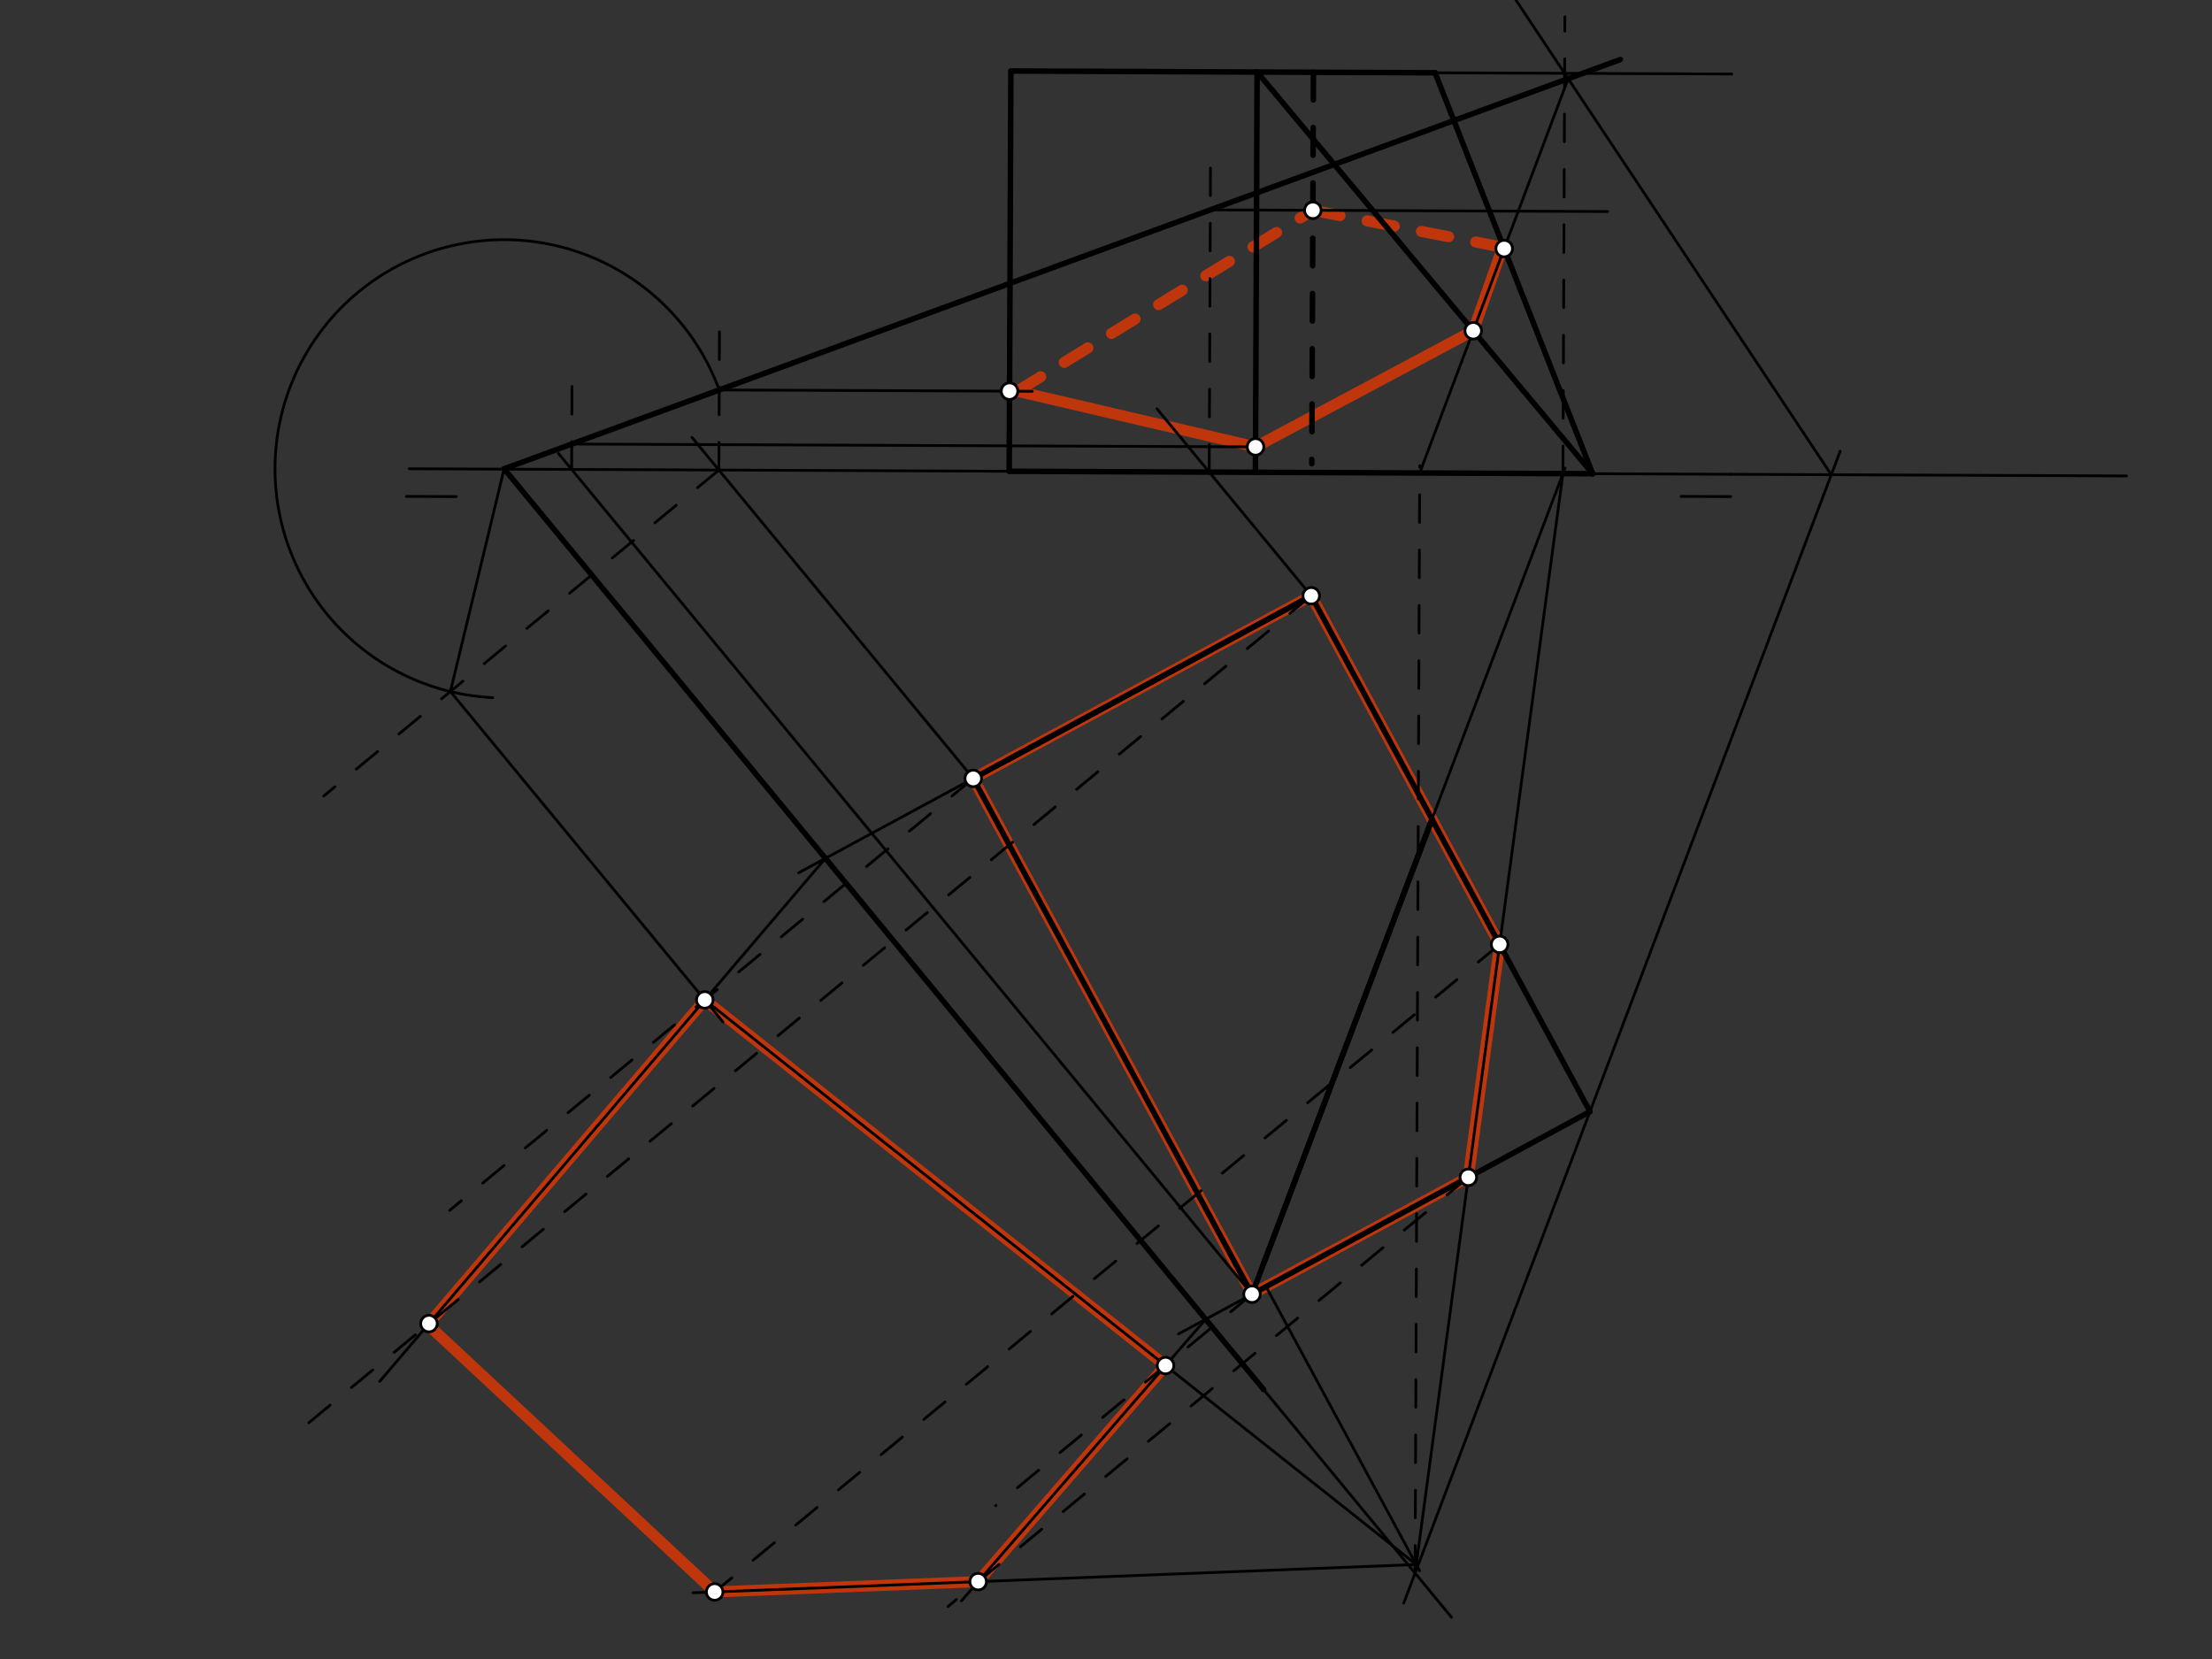 <svg xmlns="http://www.w3.org/2000/svg" class="svg--816" height="100%" preserveAspectRatio="xMidYMid meet" viewBox="0 0 800 600" width="100%"><rect x="0" y="0" width="800" height="600" fill="#333333" stroke="none"/><defs><marker id="marker-arrow" markerHeight="16" markerUnits="userSpaceOnUse" markerWidth="24" orient="auto-start-reverse" refX="24" refY="4" viewBox="0 0 24 8"><path d="M 0 0 L 24 4 L 0 8 z" stroke="inherit"></path></marker></defs><g class="aux-layer--949"><g class="element--733"><line stroke="#BF360C" stroke-dasharray="none" stroke-linecap="round" stroke-width="4" x1="543.5" x2="532.816" y1="89.312" y2="119.624"></line></g><g class="element--733"><line stroke="#BF360C" stroke-dasharray="none" stroke-linecap="round" stroke-width="4" x1="532.816" x2="454.087" y1="119.624" y2="161.62"></line></g><g class="element--733"><line stroke="#BF360C" stroke-dasharray="none" stroke-linecap="round" stroke-width="4" x1="454.087" x2="365" y1="161.62" y2="140.812"></line></g><g class="element--733"><line stroke="#BF360C" stroke-dasharray="10" stroke-linecap="round" stroke-width="4" x1="367.849" x2="474.814" y1="141.478" y2="76.057"></line></g><g class="element--733"><line stroke="#BF360C" stroke-dasharray="10" stroke-linecap="round" stroke-width="4" x1="474.814" x2="545.5" y1="76.057" y2="89.812"></line></g><g class="element--733"><line stroke="#BF360C" stroke-dasharray="none" stroke-linecap="round" stroke-width="4" x1="542.363" x2="531.035" y1="341.556" y2="425.793"></line></g><g class="element--733"><line stroke="#BF360C" stroke-dasharray="none" stroke-linecap="round" stroke-width="4" x1="531.035" x2="452.805" y1="425.793" y2="468.069"></line></g><g class="element--733"><line stroke="#BF360C" stroke-dasharray="none" stroke-linecap="round" stroke-width="4" x1="452.805" x2="352" y1="468.069" y2="281.531"></line></g><g class="element--733"><line stroke="#BF360C" stroke-dasharray="none" stroke-linecap="round" stroke-width="4" x1="352" x2="474.23" y1="281.531" y2="215.478"></line></g><g class="element--733"><line stroke="#BF360C" stroke-dasharray="none" stroke-linecap="round" stroke-width="4" x1="474.23" x2="542.363" y1="215.478" y2="341.556"></line></g><g class="element--733"><line stroke="#BF360C" stroke-dasharray="none" stroke-linecap="round" stroke-width="4" x1="258.462" x2="154.286" y1="575.748" y2="478.643"></line></g><g class="element--733"><line stroke="#BF360C" stroke-dasharray="none" stroke-linecap="round" stroke-width="4" x1="154.789" x2="254.895" y1="479.112" y2="361.634"></line></g><g class="element--733"><line stroke="#BF360C" stroke-dasharray="none" stroke-linecap="round" stroke-width="4" x1="254.895" x2="421.526" y1="361.634" y2="493.872"></line></g><g class="element--733"><line stroke="#BF360C" stroke-dasharray="none" stroke-linecap="round" stroke-width="4" x1="421.526" x2="353.766" y1="493.872" y2="572.024"></line></g><g class="element--733"><line stroke="#BF360C" stroke-dasharray="none" stroke-linecap="round" stroke-width="4" x1="353.766" x2="258.462" y1="572.024" y2="575.748"></line></g></g><g class="main-layer--75a"><g class="element--733"><line stroke="#000000" stroke-dasharray="none" stroke-linecap="round" stroke-width="1" x1="148" x2="626" y1="169.531" y2="171.531"></line></g><g class="element--733"><line stroke="#000000" stroke-dasharray="none" stroke-linecap="round" stroke-width="1" x1="147" x2="165" y1="179.531" y2="179.607"></line></g><g class="element--733"><line stroke="#000000" stroke-dasharray="none" stroke-linecap="round" stroke-width="1" x1="608" x2="625.966" y1="179.531" y2="179.606"></line></g><g class="element--733"><line stroke="#000000" stroke-dasharray="none" stroke-linecap="round" stroke-width="2" x1="364.992" x2="365.598" y1="170.439" y2="25.68"></line></g><g class="element--733"><line stroke="#000000" stroke-dasharray="none" stroke-linecap="round" stroke-width="2" x1="365.598" x2="475.023" y1="25.68" y2="26.138"></line></g><g class="element--733"><line stroke="#000000" stroke-dasharray="10" stroke-linecap="round" stroke-width="2" x1="475.023" x2="474.43" y1="26.138" y2="167.705"></line></g><g class="element--733"><line stroke="#000000" stroke-dasharray="none" stroke-linecap="round" stroke-width="2" x1="475.023" x2="519.026" y1="26.138" y2="26.322"></line></g><g class="element--733"><line stroke="#000000" stroke-dasharray="none" stroke-linecap="round" stroke-width="2" x1="519.026" x2="576.011" y1="26.322" y2="171.347"></line></g><g class="element--733"><line stroke="#000000" stroke-dasharray="none" stroke-linecap="round" stroke-width="2" x1="364.992" x2="576.001" y1="170.439" y2="171.322"></line></g><g class="element--733"><line stroke="#000000" stroke-dasharray="none" stroke-linecap="round" stroke-width="2" x1="474.23" x2="352" y1="215.478" y2="281.531"></line></g><g class="element--733"><line stroke="#000000" stroke-dasharray="none" stroke-linecap="round" stroke-width="2" x1="474.23" x2="364.556" y1="215.478" y2="274.746"></line></g><g class="element--733"><line stroke="#000000" stroke-dasharray="none" stroke-linecap="round" stroke-width="2" x1="474.23" x2="575.036" y1="215.478" y2="402.016"></line></g><g class="element--733"><line stroke="#000000" stroke-dasharray="none" stroke-linecap="round" stroke-width="2" x1="454.049" x2="454.655" y1="170.812" y2="26.053"></line></g><g class="element--733"><line stroke="#000000" stroke-dasharray="none" stroke-linecap="round" stroke-width="2" x1="576.001" x2="454.655" y1="171.322" y2="26.053"></line></g><g class="element--733"><line stroke="#000000" stroke-dasharray="none" stroke-linecap="round" stroke-width="2" x1="456.967" x2="517.896" y1="457.086" y2="296.281"></line></g><g class="element--733"><line stroke="#000000" stroke-dasharray="none" stroke-linecap="round" stroke-width="2" x1="517.896" x2="452.805" y1="296.281" y2="468.069"></line></g><g class="element--733"><line stroke="#000000" stroke-dasharray="none" stroke-linecap="round" stroke-width="2" x1="352" x2="452.805" y1="281.531" y2="468.069"></line></g><g class="element--733"><line stroke="#000000" stroke-dasharray="none" stroke-linecap="round" stroke-width="2" x1="452.805" x2="575.036" y1="468.069" y2="402.016"></line></g><g class="element--733"><line stroke="#000000" stroke-dasharray="none" stroke-linecap="round" stroke-width="2" x1="586" x2="182.323" y1="21.531" y2="169.553"></line></g><g class="element--733"><line stroke="#000000" stroke-dasharray="none" stroke-linecap="round" stroke-width="2" x1="182.323" x2="457" y1="169.553" y2="502.531"></line></g><g class="element--733"><line stroke="#000000" stroke-dasharray="none" stroke-linecap="round" stroke-width="1" x1="352" x2="250.271" y1="281.531" y2="158.21"></line></g><g class="element--733"><line stroke="#000000" stroke-dasharray="none" stroke-linecap="round" stroke-width="1" x1="452.805" x2="201.975" y1="468.069" y2="163.999"></line></g><g class="element--733"><line stroke="#000000" stroke-dasharray="none" stroke-linecap="round" stroke-width="1" x1="474.23" x2="418.426" y1="215.478" y2="147.829"></line></g><g class="element--733"><line stroke="#000000" stroke-dasharray="10" stroke-linecap="round" stroke-width="1" x1="206.741" x2="206.875" y1="169.777" y2="137.748"></line></g><g class="element--733"><line stroke="#000000" stroke-dasharray="10" stroke-linecap="round" stroke-width="1" x1="259.997" x2="260.232" y1="170" y2="113.796"></line></g><g class="element--733"><line stroke="#000000" stroke-dasharray="10" stroke-linecap="round" stroke-width="1" x1="437.327" x2="437.794" y1="170.742" y2="59.138"></line></g><g class="element--733"><line stroke="#000000" stroke-dasharray="none" stroke-linecap="round" stroke-width="1" x1="206.78" x2="454.087" y1="160.585" y2="161.62"></line></g><g class="element--733"><line stroke="#000000" stroke-dasharray="none" stroke-linecap="round" stroke-width="1" x1="260.118" x2="373.337" y1="141.027" y2="141.501"></line></g><g class="element--733"><line stroke="#000000" stroke-dasharray="none" stroke-linecap="round" stroke-width="1" x1="437.724" x2="581.38" y1="75.902" y2="76.503"></line></g><g class="element--733"><line stroke="#000000" stroke-dasharray="none" stroke-linecap="round" stroke-width="1" x1="626" x2="769.064" y1="171.531" y2="172.13"></line></g><g class="element--733"><line stroke="#000000" stroke-dasharray="none" stroke-linecap="round" stroke-width="1" x1="575.036" x2="665.526" y1="402.016" y2="163.195"></line></g><g class="element--733"><line stroke="#000000" stroke-dasharray="none" stroke-linecap="round" stroke-width="1" x1="575.036" x2="535.917" y1="402.016" y2="505.258"></line></g><g class="element--733"><line stroke="#000000" stroke-dasharray="none" stroke-linecap="round" stroke-width="1" x1="517.896" x2="566.008" y1="296.281" y2="169.304"></line></g><g class="element--733"><line stroke="#000000" stroke-dasharray="10" stroke-linecap="round" stroke-width="1" x1="565.261" x2="565.952" y1="171.277" y2="6.079"></line></g><g class="element--733"><line stroke="#000000" stroke-dasharray="none" stroke-linecap="round" stroke-width="1" x1="519.026" x2="626.296" y1="26.322" y2="26.771"></line></g><g class="element--733"><line stroke="#000000" stroke-dasharray="none" stroke-linecap="round" stroke-width="1" x1="662.309" x2="565.867" y1="171.683" y2="26.518"></line></g><g class="element--733"><line stroke="#000000" stroke-dasharray="none" stroke-linecap="round" stroke-width="1" x1="565.867" x2="546.438" y1="26.518" y2="-2.725"></line></g><g class="element--733"><line stroke="#000000" stroke-dasharray="none" stroke-linecap="round" stroke-width="1" x1="457" x2="524.971" y1="502.531" y2="584.929"></line></g><g class="element--733"><line stroke="#000000" stroke-dasharray="none" stroke-linecap="round" stroke-width="1" x1="535.917" x2="507.677" y1="505.258" y2="579.788"></line></g><g class="element--733"><line stroke="#000000" stroke-dasharray="10" stroke-linecap="round" stroke-width="1" x1="511.785" x2="513.461" y1="568.945" y2="168.466"></line></g><g class="element--733"><line stroke="#000000" stroke-dasharray="none" stroke-linecap="round" stroke-width="1" x1="513.45" x2="567.146" y1="171.06" y2="28.445"></line></g><g class="element--733"><line stroke="#000000" stroke-dasharray="none" stroke-linecap="round" stroke-width="1" x1="565.261" x2="511.785" y1="171.277" y2="568.945"></line></g><g class="element--733"><line stroke="#000000" stroke-dasharray="10" stroke-linecap="round" stroke-width="1" x1="352" x2="162.644" y1="281.531" y2="437.732"></line></g><g class="element--733"><line stroke="#000000" stroke-dasharray="10" stroke-linecap="round" stroke-width="1" x1="474.23" x2="105.366" y1="215.478" y2="519.758"></line></g><g class="element--733"><line stroke="#000000" stroke-dasharray="10" stroke-linecap="round" stroke-width="1" x1="542.363" x2="250.514" y1="341.556" y2="582.305"></line></g><g class="element--733"><line stroke="#000000" stroke-dasharray="10" stroke-linecap="round" stroke-width="1" x1="452.805" x2="360.106" y1="468.069" y2="544.537"></line></g><g class="element--733"><line stroke="#000000" stroke-dasharray="10" stroke-linecap="round" stroke-width="1" x1="531.035" x2="342.827" y1="425.793" y2="581.048"></line></g><g class="element--733"><line stroke="#000000" stroke-dasharray="10" stroke-linecap="round" stroke-width="1" x1="259.997" x2="117.092" y1="170" y2="287.883"></line></g><g class="element--733"><path d="M 260.118 141.027 A 82.86 82.86 0 1 0 178.205 252.311" fill="none" stroke="#000000" stroke-dasharray="none" stroke-linecap="round" stroke-width="1"></path></g><g class="element--733"><line stroke="#000000" stroke-dasharray="none" stroke-linecap="round" stroke-width="1" x1="182.323" x2="162.892" y1="169.553" y2="250.102"></line></g><g class="element--733"><line stroke="#000000" stroke-dasharray="none" stroke-linecap="round" stroke-width="1" x1="162.892" x2="261.466" y1="250.102" y2="369.598"></line></g><g class="element--733"><line stroke="#000000" stroke-dasharray="none" stroke-linecap="round" stroke-width="1" x1="352" x2="288.851" y1="281.531" y2="315.657"></line></g><g class="element--733"><line stroke="#000000" stroke-dasharray="none" stroke-linecap="round" stroke-width="1" x1="298.531" x2="254.895" y1="310.426" y2="361.634"></line></g><g class="element--733"><line stroke="#000000" stroke-dasharray="none" stroke-linecap="round" stroke-width="1" x1="254.895" x2="137.323" y1="361.634" y2="499.609"></line></g><g class="element--733"><line stroke="#000000" stroke-dasharray="none" stroke-linecap="round" stroke-width="1" x1="458" x2="513.41" y1="465.531" y2="568.067"></line></g><g class="element--733"><line stroke="#000000" stroke-dasharray="none" stroke-linecap="round" stroke-width="1" x1="512.204" x2="254.895" y1="565.834" y2="361.634"></line></g><g class="element--733"><line stroke="#000000" stroke-dasharray="none" stroke-linecap="round" stroke-width="1" x1="452.805" x2="426.197" y1="468.069" y2="482.448"></line></g><g class="element--733"><line stroke="#000000" stroke-dasharray="none" stroke-linecap="round" stroke-width="1" x1="436.044" x2="421.526" y1="477.127" y2="493.872"></line></g><g class="element--733"><line stroke="#000000" stroke-dasharray="none" stroke-linecap="round" stroke-width="1" x1="421.526" x2="347.717" y1="493.872" y2="579.002"></line></g><g class="element--733"><line stroke="#000000" stroke-dasharray="none" stroke-linecap="round" stroke-width="1" x1="512.204" x2="353.766" y1="565.834" y2="572.024"></line></g><g class="element--733"><line stroke="#000000" stroke-dasharray="none" stroke-linecap="round" stroke-width="1" x1="353.766" x2="250.653" y1="572.024" y2="576.053"></line></g><g class="element--733"><circle cx="454.087" cy="161.62" r="3" stroke="#000000" stroke-width="1" fill="#ffffff"></circle>}</g><g class="element--733"><circle cx="452.805" cy="468.069" r="3" stroke="#000000" stroke-width="1" fill="#ffffff"></circle>}</g><g class="element--733"><circle cx="365.113" cy="141.466" r="3" stroke="#000000" stroke-width="1" fill="#ffffff"></circle>}</g><g class="element--733"><circle cx="352" cy="281.531" r="3" stroke="#000000" stroke-width="1" fill="#ffffff"></circle>}</g><g class="element--733"><circle cx="474.814" cy="76.057" r="3" stroke="#000000" stroke-width="1" fill="#ffffff"></circle>}</g><g class="element--733"><circle cx="474.23" cy="215.478" r="3" stroke="#000000" stroke-width="1" fill="#ffffff"></circle>}</g><g class="element--733"><circle cx="544.008" cy="89.9" r="3" stroke="#000000" stroke-width="1" fill="#ffffff"></circle>}</g><g class="element--733"><circle cx="532.816" cy="119.624" r="3" stroke="#000000" stroke-width="1" fill="#ffffff"></circle>}</g><g class="element--733"><circle cx="542.363" cy="341.556" r="3" stroke="#000000" stroke-width="1" fill="#ffffff"></circle>}</g><g class="element--733"><circle cx="531.035" cy="425.793" r="3" stroke="#000000" stroke-width="1" fill="#ffffff"></circle>}</g><g class="element--733"><circle cx="254.895" cy="361.634" r="3" stroke="#000000" stroke-width="1" fill="#ffffff"></circle>}</g><g class="element--733"><circle cx="155.145" cy="478.694" r="3" stroke="#000000" stroke-width="1" fill="#ffffff"></circle>}</g><g class="element--733"><circle cx="421.526" cy="493.872" r="3" stroke="#000000" stroke-width="1" fill="#ffffff"></circle>}</g><g class="element--733"><circle cx="353.766" cy="572.024" r="3" stroke="#000000" stroke-width="1" fill="#ffffff"></circle>}</g><g class="element--733"><circle cx="258.462" cy="575.748" r="3" stroke="#000000" stroke-width="1" fill="#ffffff"></circle>}</g></g><g class="snaps-layer--ac6"></g><g class="temp-layer--52d"></g></svg>